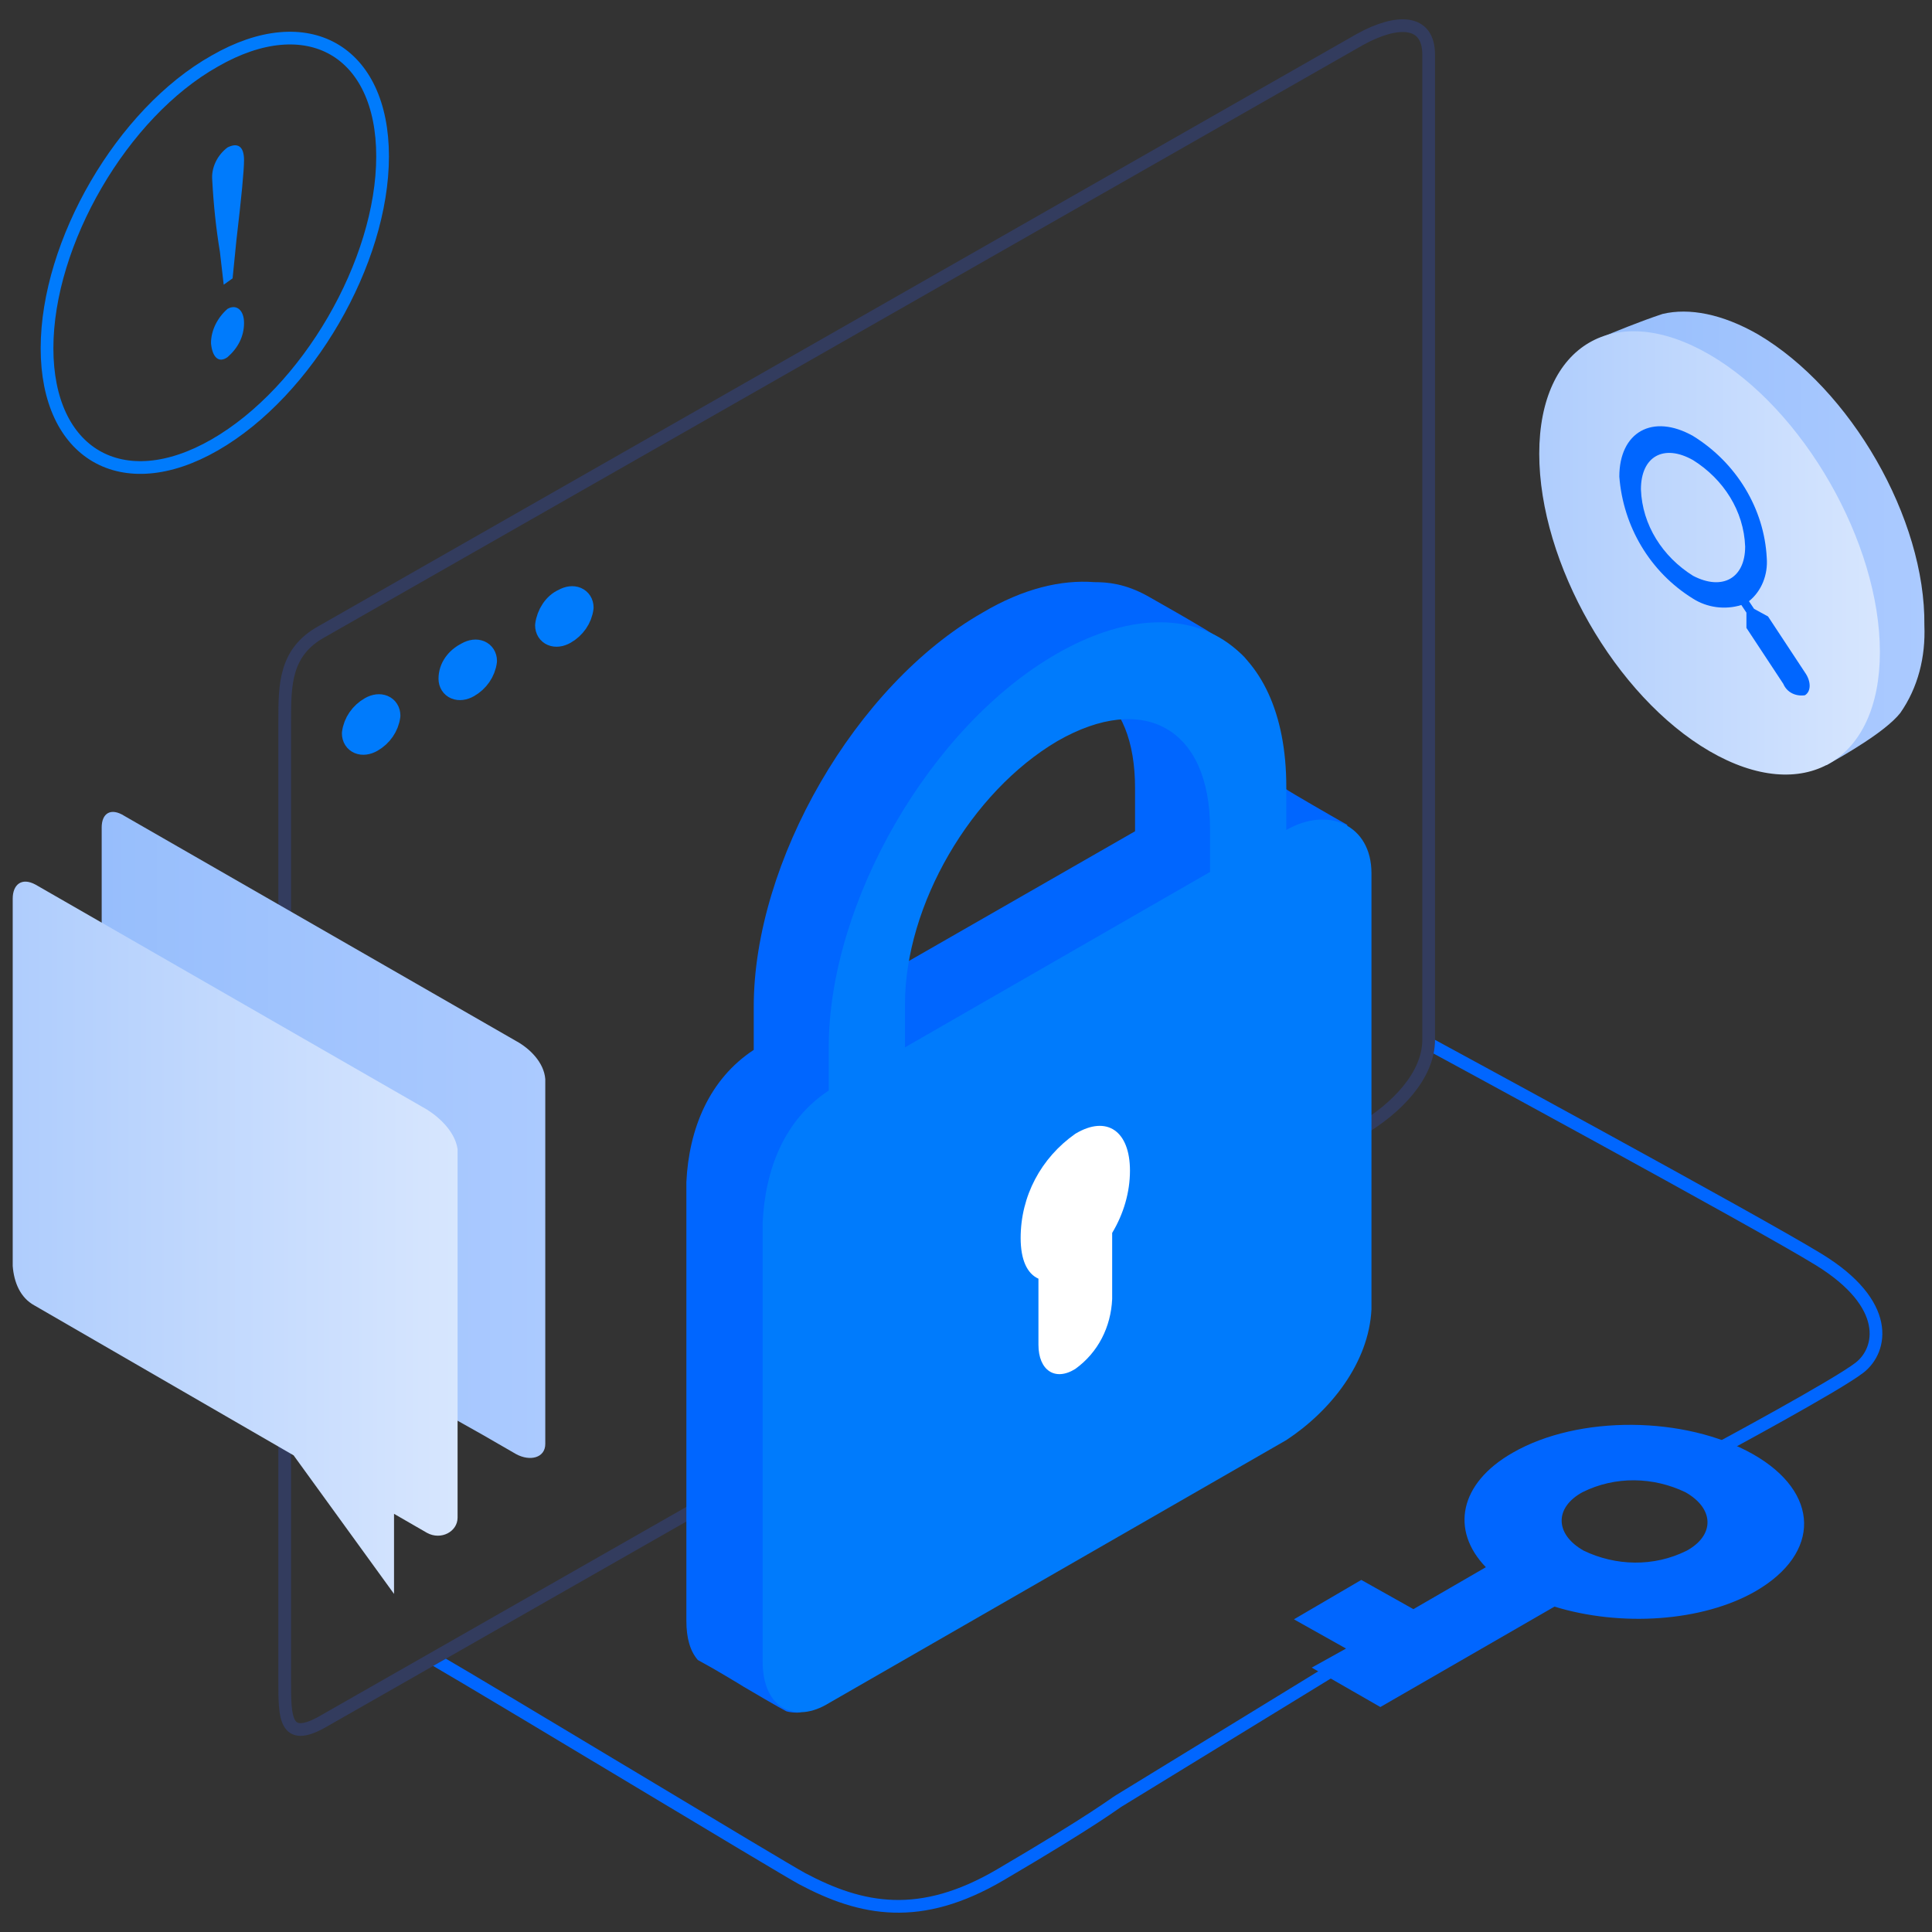 <svg xmlns="http://www.w3.org/2000/svg" viewBox="0 0 152 152"><rect x="0" y="0" width="152" height="152" fill="#333333" stroke="none"/><style>.st2{fill:none;stroke:#06f}.st4{stroke:#007bfc;stroke-width:2;stroke-linecap:round;stroke-linejoin:round}.st4,.st5,.st9{fill-rule:evenodd;clip-rule:evenodd;fill:#007bfc}.st9{fill:#06f}</style><g id="find_issue"><path id="Kształt_1554_kopia_1_" class="st2" d="M135.2 114s9.3-5 11.1-6.4 2.5-5-3.2-8.5c-4.7-2.9-30.9-17.1-30.9-17.1"/><path id="Kształt_1473_2_" class="st2" d="M34.1 130.5c5 2.9 27.5 16.5 29 17.3 4.7 2.5 9.3 3.4 15.6-.3 7.5-4.4 9.1-5.7 9.3-5.8l19.1-11.7"/><path id="Prostokąt_zaokrąglony_1356_1_" d="M25.3 49.7L107 3.1c2.9-1.6 5.4-1.6 5.4 1.2v77.5c0 2.8-2.5 5.4-5.4 7.1l-81.7 46.6c-2.9 1.6-2.9-.4-2.9-3.2V56.7c0-2.8 0-5.4 2.9-7z" fill="none" stroke="#333c5e" stroke-linecap="round" stroke-linejoin="round"/><path id="Elipsa_1360_kopia_4_" class="st4" d="M36.8 51.5c.7-.4 1.3-.1 1.3.5-.1.8-.6 1.5-1.3 1.9-.7.4-1.3.1-1.3-.5 0-.8.5-1.5 1.3-1.9z"/><path id="Elipsa_1360_kopia_1_" class="st4" d="M29.2 55.8c.7-.4 1.3-.1 1.3.5-.1.8-.6 1.5-1.3 1.9-.7.4-1.3.1-1.3-.5.1-.8.6-1.5 1.3-1.9z"/><path id="Elipsa_1360_kopia_2_1_" class="st4" d="M44.4 47.3c.7-.4 1.3-.1 1.3.5-.1.8-.6 1.5-1.3 1.9-.7.4-1.3.1-1.3-.5.1-.8.6-1.6 1.3-1.9z"/><path id="__2_" class="st5" d="M17.9 28.1c.8-.7 1.3-1.6 1.3-2.7 0-1-.6-1.5-1.3-1.1-.8.7-1.3 1.7-1.3 2.7.1 1.1.6 1.6 1.3 1.1zm0-16.5c-.8.6-1.3 1.6-1.2 2.6.1 1.9.3 3.8.6 5.6l.3 2.6.7-.5.3-3c.4-3.4.6-5.5.6-6.3 0-1.1-.5-1.4-1.3-1z"/><path id="Elipsa_1549_2_" d="M16.9 4.8C24.2.6 30.1 4 30.1 12.3S24.2 30.8 16.9 35s-13.2.7-13.2-7.6S9.6 8.9 16.9 4.8z" fill="none" stroke="#007bfc" stroke-miterlimit="10"/><linearGradient id="Prostokąt_zaokrąglony_1356_kopia_11_1_" gradientUnits="userSpaceOnUse" x1="8" y1="89.311" x2="42.937" y2="89.311"><stop offset="0" stop-color="#97befc"/><stop offset="1" stop-color="#abcaff"/></linearGradient><path id="Prostokąt_zaokrąglony_1356_kopia_11_2_" d="M40.6 81.9L9.8 64.2c-1.1-.7-1.8-.2-1.8.9v28.6c.1 1.3 1 2.9 2.1 3.5L38 112.9l2.6 1.5c1.1.6 2.3.3 2.3-.8V84.9c-.1-1.3-1.2-2.4-2.3-3z" fill-rule="evenodd" clip-rule="evenodd" fill="url(#Prostokąt_zaokrąglony_1356_kopia_11_1_)"/><linearGradient id="Prostokąt_zaokrąglony_1356_kopia_12_1_" gradientUnits="userSpaceOnUse" x1="1" y1="97.364" x2="35.937" y2="97.364"><stop offset="0" stop-color="#afcdfd"/><stop offset="1" stop-color="#d7e6fe"/></linearGradient><path id="Prostokąt_zaokrąglony_1356_kopia_12_2_" d="M33.6 87.3L2.8 69.6C1.7 69 1 69.6 1 70.7v28.9c.1 1.3.6 2.5 1.7 3.1l20.4 11.8 7.9 10.9v-6.3l2.6 1.5c1.1.6 2.4-.1 2.4-1.2v-29c-.2-1.3-1.3-2.4-2.4-3.1z" fill-rule="evenodd" clip-rule="evenodd" fill="url(#Prostokąt_zaokrąglony_1356_kopia_12_1_)"/><path id="Kształt_1575_kopia_2_1_" class="st9" d="M138.1 125.2c5.2-3 5.1-7.8-.2-10.8s-13.7-3.1-18.9-.1c-4.2 2.4-4.9 6.1-2.1 9l-5.7 3.3-4.1-2.3-5.3 3.1 4.1 2.3-2.7 1.5 5.4 3.1 13.7-7.9c5.2 1.6 11.6 1.2 15.8-1.2zm-5.4-3.2c-2.6 1.3-5.6 1.2-8.1 0-2.3-1.3-2.3-3.4-.1-4.6 2.6-1.3 5.6-1.2 8.1 0 2.3 1.3 2.3 3.4.1 4.6z"/><linearGradient id="Elipsa_1549_kopia_9_2_" gradientUnits="userSpaceOnUse" x1="125.556" y1="42.4" x2="151.463" y2="42.4"><stop offset="0" stop-color="#97befc"/><stop offset="1" stop-color="#abcaff"/></linearGradient><path id="Elipsa_1549_kopia_9_1_" d="M138.3 26.3c-2.8-1.6-5.4-2.1-7.5-1.6-1.8.6-3.5 1.3-5.2 2-.4.2 17.7 33.8 18.1 33.5 1.4-.8 4.6-2.6 5.8-4.1 1.4-2 2-4.4 1.9-6.9.1-8.4-5.8-18.6-13.1-22.9z" fill-rule="evenodd" clip-rule="evenodd" fill="url(#Elipsa_1549_kopia_9_2_)"/><linearGradient id="Elipsa_1549_kopia_9-2_2_" gradientUnits="userSpaceOnUse" x1="121.13" y1="43.55" x2="147.91" y2="43.55"><stop offset="0" stop-color="#afcdfd"/><stop offset="1" stop-color="#d7e6fe"/></linearGradient><path id="Elipsa_1549_kopia_9-2_1_" d="M134.5 27.9c-7.4-4.3-13.4-.8-13.4 7.8s6 19.1 13.4 23.4 13.4.8 13.4-7.8-6-19.1-13.4-23.4z" fill-rule="evenodd" clip-rule="evenodd" fill="url(#Elipsa_1549_kopia_9-2_2_)"/><path id="Kształt_1576_1_" class="st9" d="M133.2 34.3c-3.2-1.8-5.8-.3-5.8 3.2.3 3.9 2.4 7.5 5.8 9.6 1.1.7 2.5.9 3.8.5l.4.6v1.2l2.9 4.4c.3.7 1 1 1.7.9.5-.3.5-1.1 0-1.8l-2.9-4.4-1.1-.6-.4-.6c1-.8 1.5-2.1 1.4-3.4-.2-3.9-2.4-7.5-5.8-9.6zm0 1.9c2.4 1.5 4 4 4.1 6.8 0 2.5-1.8 3.5-4.1 2.3-2.4-1.5-4-4-4.1-6.8 0-2.6 1.8-3.6 4.1-2.3z"/><path id="Kształt_1559_kopia_4-2_3_" class="st9" d="M77.3 48.2c-10 5.7-18 19.6-18 31v3.4c-3.5 2.3-5.1 6.2-5.3 10.4v34.5c0 1.4.3 2.4.9 3.1l.9.5c.2.1 2.4 1.4 2.7 1.6.5.3 2.9 1.7 3.3 1.9.1.1 1 .2 1.2.1l32.3-24.5c3.5-2.3 6.5-6.1 6.7-10.3l4-35c-.9-.5-4.7-2.7-4.8-2.8-1.7-1.1-3.5-1.5-5.9-.1v-3.4c0-3.7 4.4-4.9 2.6-6.9-1-1.1-4.8-3.2-7.6-4.8-1.8-1-3.2-1.1-4.2-1.1-2.6-.2-5.6.5-8.8 2.4zm-4 15.9c3.3-5 10.9-11.2 13-9.7 1.9 1.3 3 3.9 3 7.6v3.4L68.9 77.1s1.1-8 4.4-13z"/><path id="Kształt_1559_kopia_4-2_2_" class="st5" d="M83.2 51.4c-10 5.7-18 19.6-18 31v3.4c-3.5 2.3-5 6.2-5.2 10.4v34.5c0 3.8 2.6 4.9 5.2 3.3l36-20.7c3.5-2.3 6.5-6.1 6.7-10.3V68.7c0-3.8-3.4-5.3-6.7-3.4v-3.4c0-11.6-8-16.2-18-10.5zm0 6.9c6.8-3.9 12-1 12 6.9v3.4l-24 13.8V79c0-7.8 5.2-16.7 12-20.7z"/><path id="Kształt_1574_2_" d="M84.6 89.2c2.5-1.5 4.3-.2 4.3 2.9 0 1.7-.5 3.4-1.4 4.9v5.2c-.1 2.2-1.1 4.2-2.9 5.5-1.6 1-2.9.1-2.9-1.9v-5.2c-.9-.4-1.4-1.5-1.4-3.2 0-3.3 1.6-6.3 4.3-8.2z" fill-rule="evenodd" clip-rule="evenodd" fill="#fff"/></g></svg>